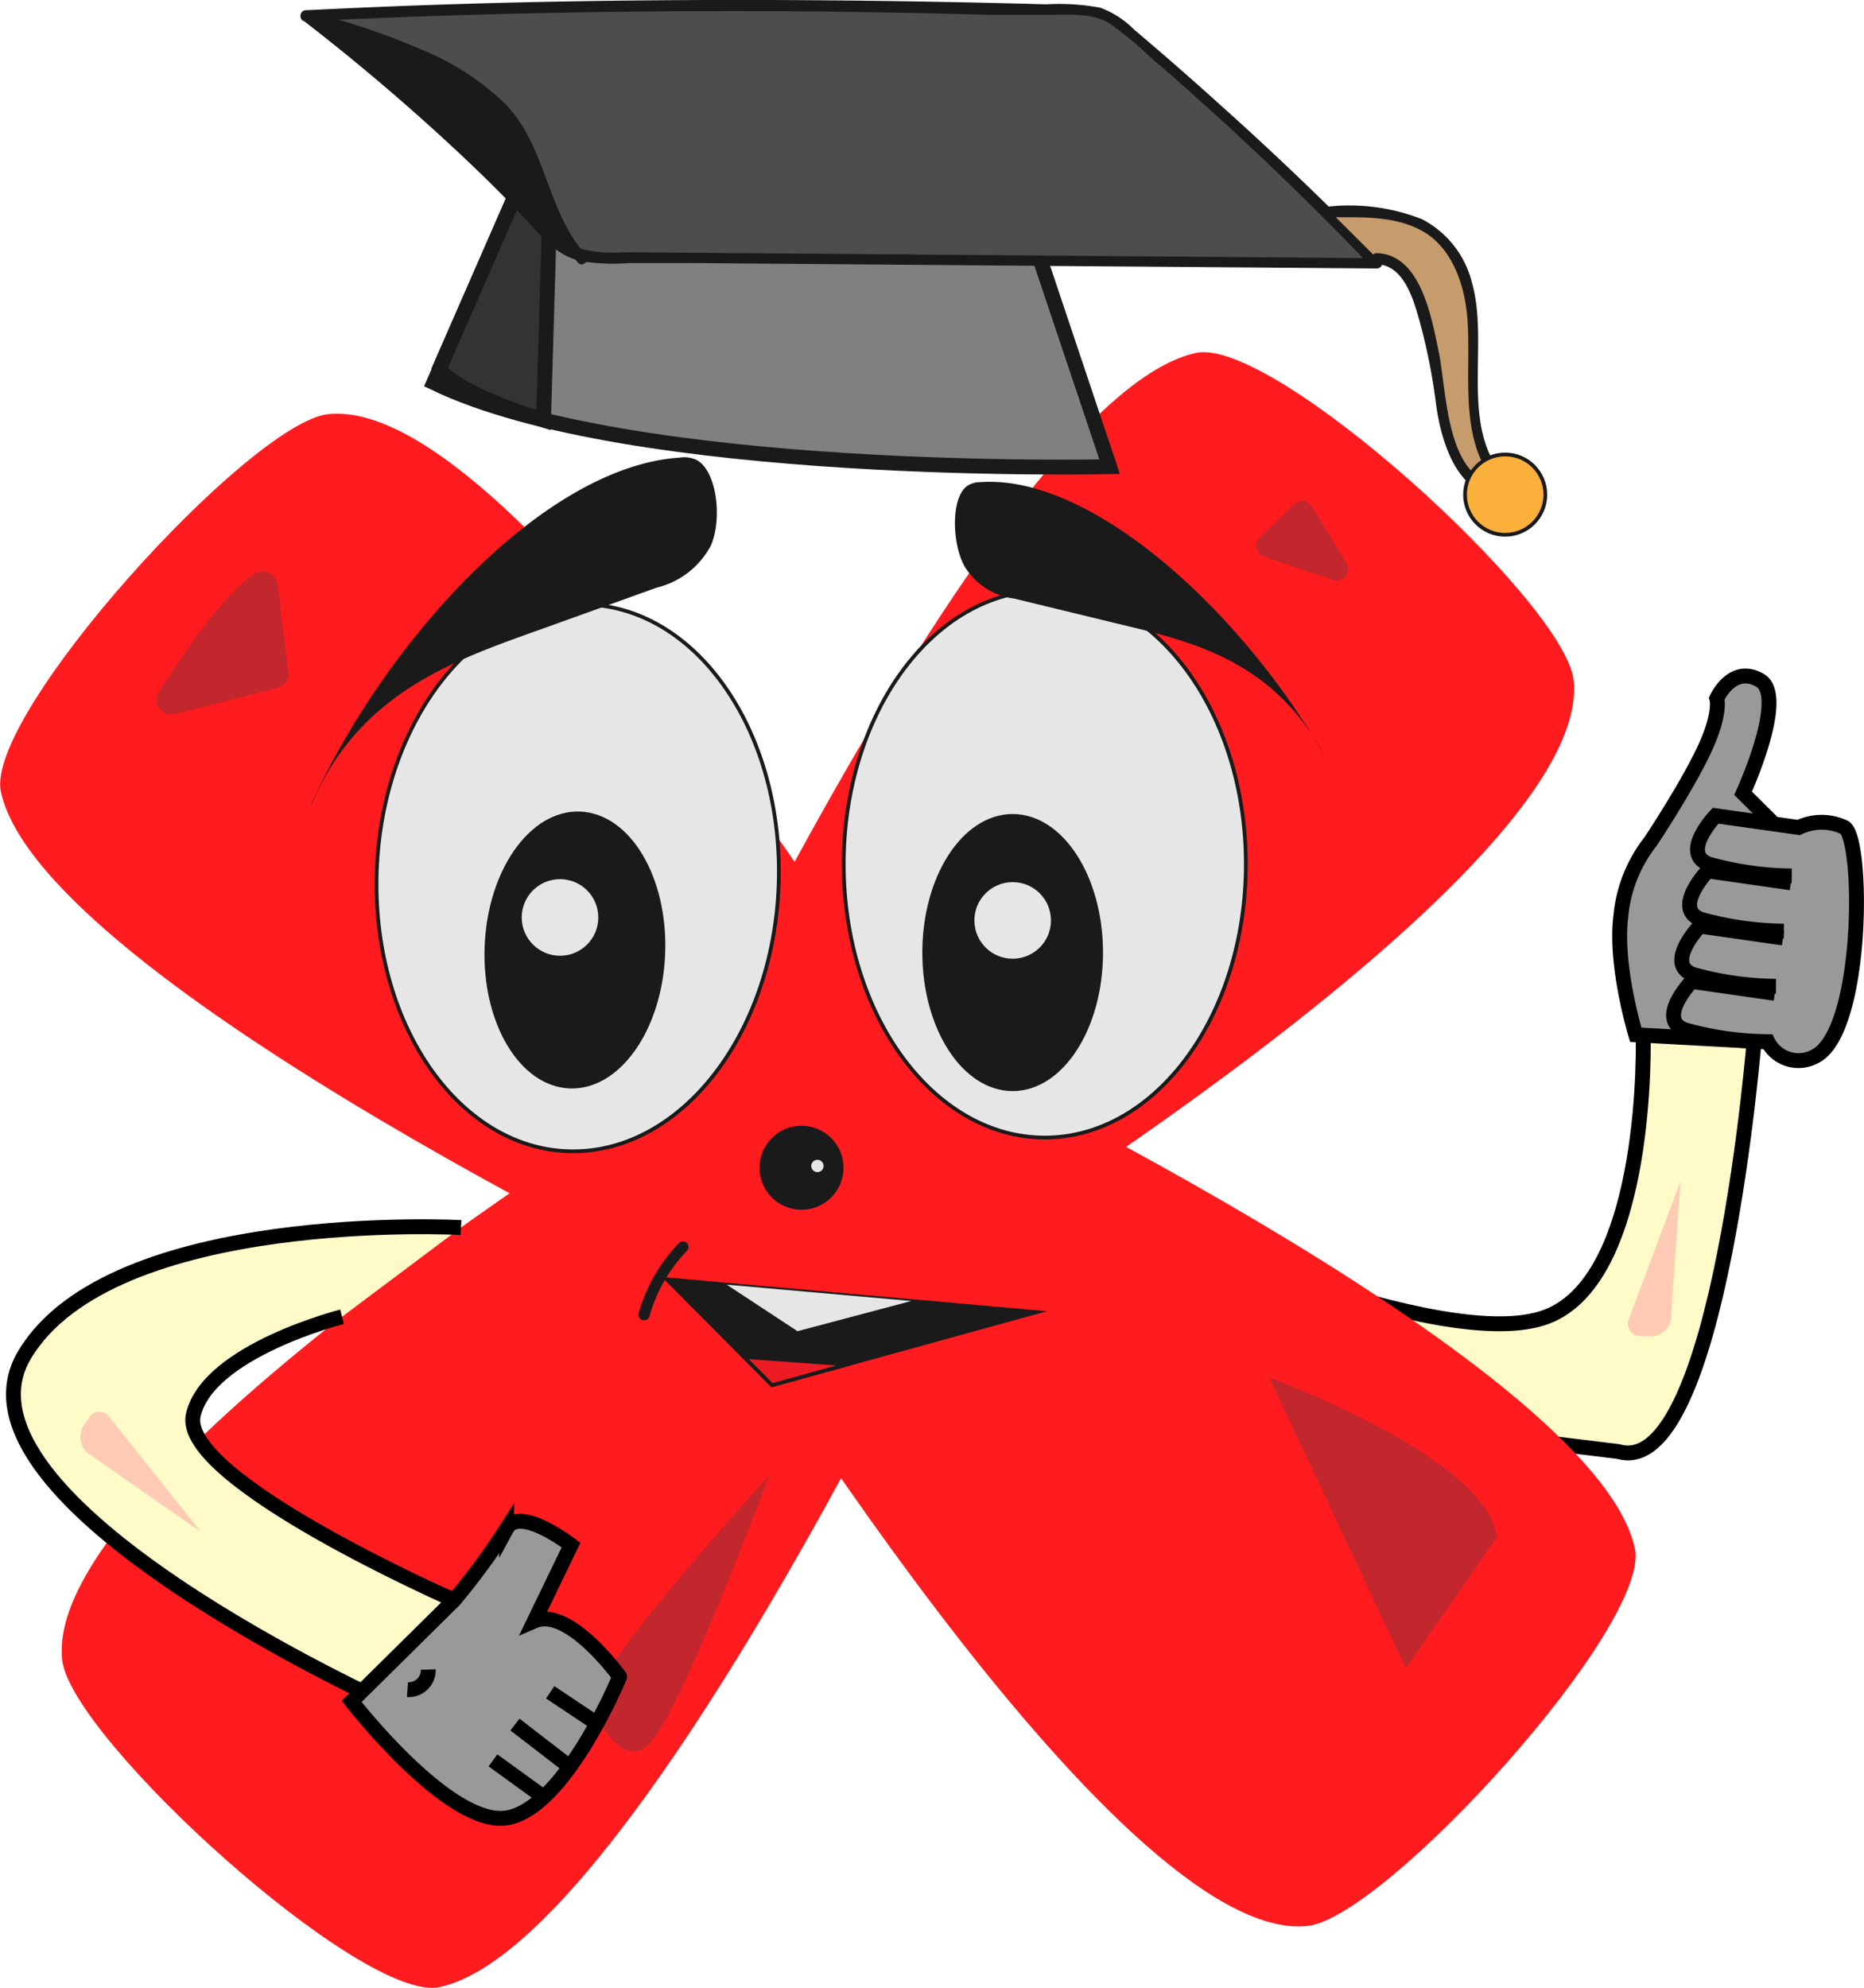 <svg xmlns="http://www.w3.org/2000/svg" viewBox="0 0 125.35 133.67"><defs><style>.cls-1{fill:#fffbc9;}.cls-1,.cls-2{stroke:#000;}.cls-1,.cls-10,.cls-11,.cls-14,.cls-2,.cls-4,.cls-5,.cls-7{stroke-miterlimit:10;}.cls-2{fill:#999;}.cls-3{fill:#ff1b1e;}.cls-4,.cls-8{fill:#e6e6e6;}.cls-10,.cls-11,.cls-14,.cls-4,.cls-5,.cls-7{stroke:#1a1a1a;}.cls-14,.cls-4,.cls-5,.cls-7{stroke-width:0.25px;}.cls-5,.cls-6{fill:#1a1a1a;}.cls-7{fill:#ed1c24;}.cls-9{fill:#c1272d;}.cls-10{fill:gray;}.cls-11{fill:#333;}.cls-12{fill:#4d4d4d;}.cls-13{fill:#c69c6d;}.cls-14{fill:#fbb03b;}.cls-15{fill:#ffcbb4;}</style></defs><g id="Capa_2" data-name="Capa 2"><g id="Capa_1-2" data-name="Capa 1"><path class="cls-1" d="M76.5,81.84S97,91.19,104,88.54s6.5-19,6.5-19H118s-2.36,30.09-9.18,28.06L88.55,95.12Z"/><path class="cls-2" d="M121.9,58l-4.68-4.66s3-6.53,1.13-7.6-2.9,1.22-2.9,1.22.33,1-.9,3.57S111,56.58,111,56.58a9.52,9.52,0,0,0-2,5c-.43,3.31,1,8,1,8l8.9.49"/><path class="cls-2" d="M120.49,58.9a21.54,21.54,0,0,1-5.59-.8c-1.92-.75.47-3.25.47-3.25l5.59.79a3.56,3.56,0,0,1,3.08,0c1.3.85,1.29,13.78-2,15.4a2.31,2.31,0,0,1-3.16-1,21.09,21.09,0,0,1-5.59-.8c-1.92-.74.47-3.25.47-3.25l5.59.8"/><path class="cls-2" d="M120.43,59.36l-5.59-.8s-2.39,2.51-.47,3.25a21.54,21.54,0,0,0,5.59.8"/><path class="cls-2" d="M119.9,63.07l-5.59-.8s-2.39,2.51-.47,3.25a21.54,21.54,0,0,0,5.59.8"/><path class="cls-3" d="M62.16,71.26S35,26.44,22.06,27.85c-5.25.57-23.13,20.23-22,25.39C2.82,66,48.91,87.74,48.91,87.74L62.17,71.25"/><path class="cls-3" d="M47.84,86.08S75,130.91,87.94,129.5c5.25-.58,23.13-20.23,22-25.39-2.77-12.76-48.86-34.5-48.86-34.5L47.83,86.1"/><path class="cls-3" d="M47.59,71.52S2.77,98.63,4.18,111.61c.57,5.26,20.22,23.14,25.39,22,12.76-2.77,34.49-48.86,34.49-48.86L47.58,71.51"/><path class="cls-3" d="M62.41,85.83s44.82-27.11,43.41-40.1c-.57-5.25-20.22-23.13-25.39-22C67.67,26.5,45.94,72.58,45.94,72.58L62.42,85.84"/><ellipse class="cls-4" cx="38.84" cy="59.03" rx="18.39" ry="13.52" transform="translate(-21.57 95.67) rotate(-87.89)"/><ellipse class="cls-5" cx="38.67" cy="63.89" rx="9.19" ry="5.95" transform="translate(-26.61 100.17) rotate(-87.89)"/><circle class="cls-4" cx="37.66" cy="61.69" r="2.7"/><ellipse class="cls-4" cx="70.26" cy="58.1" rx="13.52" ry="18.39"/><ellipse class="cls-5" cx="68.1" cy="64.05" rx="5.95" ry="9.19"/><circle class="cls-4" cx="68.1" cy="61.89" r="2.7"/><circle class="cls-5" cx="53.9" cy="78.52" r="2.7"/><circle class="cls-4" cx="54.97" cy="78.4" r="0.54"/><polygon class="cls-5" points="69.71 88.23 51.92 93.14 44.83 86.02 69.71 88.23"/><path class="cls-6" d="M45.7,83.54a11.15,11.15,0,0,0-2.76,4.79.38.38,0,0,0,.73.2,10.36,10.36,0,0,1,2.56-4.46.38.38,0,0,0-.53-.53Z"/><polygon class="cls-7" points="56.97 91.74 50.03 91.24 51.92 93.14 56.97 91.74"/><polygon class="cls-8" points="61.28 87.48 53.63 89.51 48.87 86.38 61.28 87.48"/><path class="cls-6" d="M20.93,54.07C26,42.93,36.66,31.36,45.7,30.77a2,2,0,0,1,1.11.14c1.41.71,1.77,4,1,5.76a5.6,5.6,0,0,1-3.64,2.84l-7.45,2.68c-5.83,2.1-12.5,4.19-15.76,11.88"/><path class="cls-9" d="M85.35,92.62s14.72,5.37,15.31,10.74l-6.12,8.83Z"/><path class="cls-9" d="M51.74,99.19s-12.16,13.29-11.93,15.44c0,0,1.55,4.19,3.58,2.88S51.74,99.19,51.74,99.19Z"/><path class="cls-10" d="M36,10.05s16.8,9.1,32.44,2.9l6.18,18.43s-32.26.76-45.45-5.65Z"/><path class="cls-11" d="M37.07,10.6,36,10.05,29.55,24.79s.7,1.49,7,3.46Z"/><path class="cls-12" d="M20.57,1.06C37.74.19,55,.23,72.35.72a5.67,5.67,0,0,1,1.76.22,4.31,4.31,0,0,1,1.34.84,218,218,0,0,1,17.1,15.94L40.33,17.3a3.93,3.93,0,0,1-1.5-.2,7,7,0,0,1-1.78-1C33.26,11.58,25.76,5,20.57,1.06"/><path class="cls-6" d="M20.57,1.44C30.81.92,41.06.72,51.31.75Q59,.78,66.64,1L70.37,1c1.37,0,3.08-.17,4.28.6a25.65,25.65,0,0,1,2.9,2.42c1,.82,1.91,1.65,2.85,2.49Q86.55,12,92.28,18l.27-.64-33.82-.27-16.91-.13a7.72,7.72,0,0,1-3.63-.54,7.15,7.15,0,0,1-2-1.84c-1.4-1.54-2.88-3-4.39-4.42a137.27,137.27,0,0,0-11-9.4c-.39-.3-.76.36-.38.64C24,4.16,27.5,7.14,30.84,10.26c1.58,1.48,3.13,3,4.59,4.58,1.1,1.19,2,2.33,3.65,2.73a14.61,14.61,0,0,0,3.24.12l4.47,0,9,.07,17.16.14,19.65.15a.38.38,0,0,0,.26-.64Q87.59,12,82,7c-1.88-1.7-3.78-3.36-5.72-5A6.33,6.33,0,0,0,74,.52,15.19,15.19,0,0,0,70.37.29C59.75,0,49.12-.09,38.5.09q-9,.15-17.93.6c-.48,0-.49.77,0,.75Z"/><path class="cls-13" d="M89.45,14.23c2.52-.06,5.29-.05,7.22,1.58a8,8,0,0,1,2.38,5.53c.16,2.05-.08,4.12.09,6.17A7.79,7.79,0,0,0,101.6,33a3.83,3.83,0,0,1-3.74-2.3,14.37,14.37,0,0,1-1-4.56,34.57,34.57,0,0,0-1.24-5.53c-.47-1.52-1.44-3.29-3-3.22"/><path class="cls-6" d="M89.45,14.61c2.11,0,4.46-.12,6.33,1s2.71,3.53,2.89,5.71c.34,4-.84,8.93,2.67,11.92l.26-.64c-4.42.47-4.26-6.22-4.86-9-.47-2.22-1.19-6.54-4.2-6.58a.38.38,0,0,0,0,.75c1.79,0,2.47,2.22,2.87,3.63a39.44,39.44,0,0,1,1.16,5.78c.37,2.7,1.55,6.58,5,6.21.29,0,.54-.41.27-.64-4-3.39-1.6-9.33-2.85-13.73a6.6,6.6,0,0,0-3.36-4.28,13.38,13.38,0,0,0-6.21-.86.38.38,0,0,0,0,.75Z"/><circle class="cls-14" cx="101.22" cy="33.26" r="2.7"/><path class="cls-6" d="M39.11,17.39c-3.34-3.65-2.18-7.45-6-10.65A17.83,17.83,0,0,0,30,4.46,19.9,19.9,0,0,0,28,3.6a41.69,41.69,0,0,0-7-2.34"/><path class="cls-6" d="M39.38,17.12c-2.74-3.07-2.62-7.6-5.71-10.43a17.89,17.89,0,0,0-5.55-3.45,43.58,43.58,0,0,0-7-2.34c-.47-.1-.67.62-.2.72A41.2,41.2,0,0,1,27.6,3.84a16.52,16.52,0,0,1,6,3.81,12.61,12.61,0,0,1,2.59,5.07,13.75,13.75,0,0,0,2.68,4.94c.32.36.85-.18.53-.54Z"/><path class="cls-6" d="M89.07,50.82c-5.49-9.6-15.59-18.94-23.14-18.4a1.61,1.61,0,0,0-.91.27c-1.09.82-1,3.89-.15,5.4a4.57,4.57,0,0,0,3.34,2.16l6.47,1.57c5.06,1.23,10.82,2.34,14.39,9"/><path class="cls-1" d="M31,82.54S7.51,81.27,1.65,91.1s24.78,23.61,24.78,23.61l4.12-7.11S12,99.46,13,95.14,23,88.54,23,88.54"/><path class="cls-2" d="M23.65,114.4s6.68,8.64,10.57,7.81,7.45-9.47,7.45-9.47S38.26,108,35.93,109l2.47-5.11s-3.47-2.68-4.33-1.1a47.71,47.71,0,0,1-3.52,4.79Z"/><path class="cls-15" d="M5.68,95.78a1.45,1.45,0,0,0,.2,1.91L13.5,103,7.34,95.26a.81.81,0,0,0-1.37.1Z"/><path class="cls-15" d="M110.84,89.87a1.43,1.43,0,0,0,1.52-1.16l.65-9.29-3.48,9.29a.82.82,0,0,0,.8,1.12Z"/><path class="cls-9" d="M10.73,46.45C12.29,44,15,40,17.09,38.6a1,1,0,0,1,1.57.71l.73,5.85a1,1,0,0,1-.75,1.1L11.83,48A1,1,0,0,1,10.73,46.45Z"/><path class="cls-9" d="M87,33.92,84.7,36.15A.77.77,0,0,0,85,37.43L89.66,39a.77.77,0,0,0,.9-1.13l-2.34-3.82A.78.78,0,0,0,87,33.92Z"/><line class="cls-1" x1="33.15" y1="118.37" x2="36.47" y2="120.77"/><line class="cls-1" x1="34.63" y1="115.96" x2="38.17" y2="118.69"/><line class="cls-1" x1="37" y1="113.79" x2="39.92" y2="115.74"/><path class="cls-1" d="M28.8,112.26a1.31,1.31,0,0,1-1.4,1.35"/></g></g></svg>